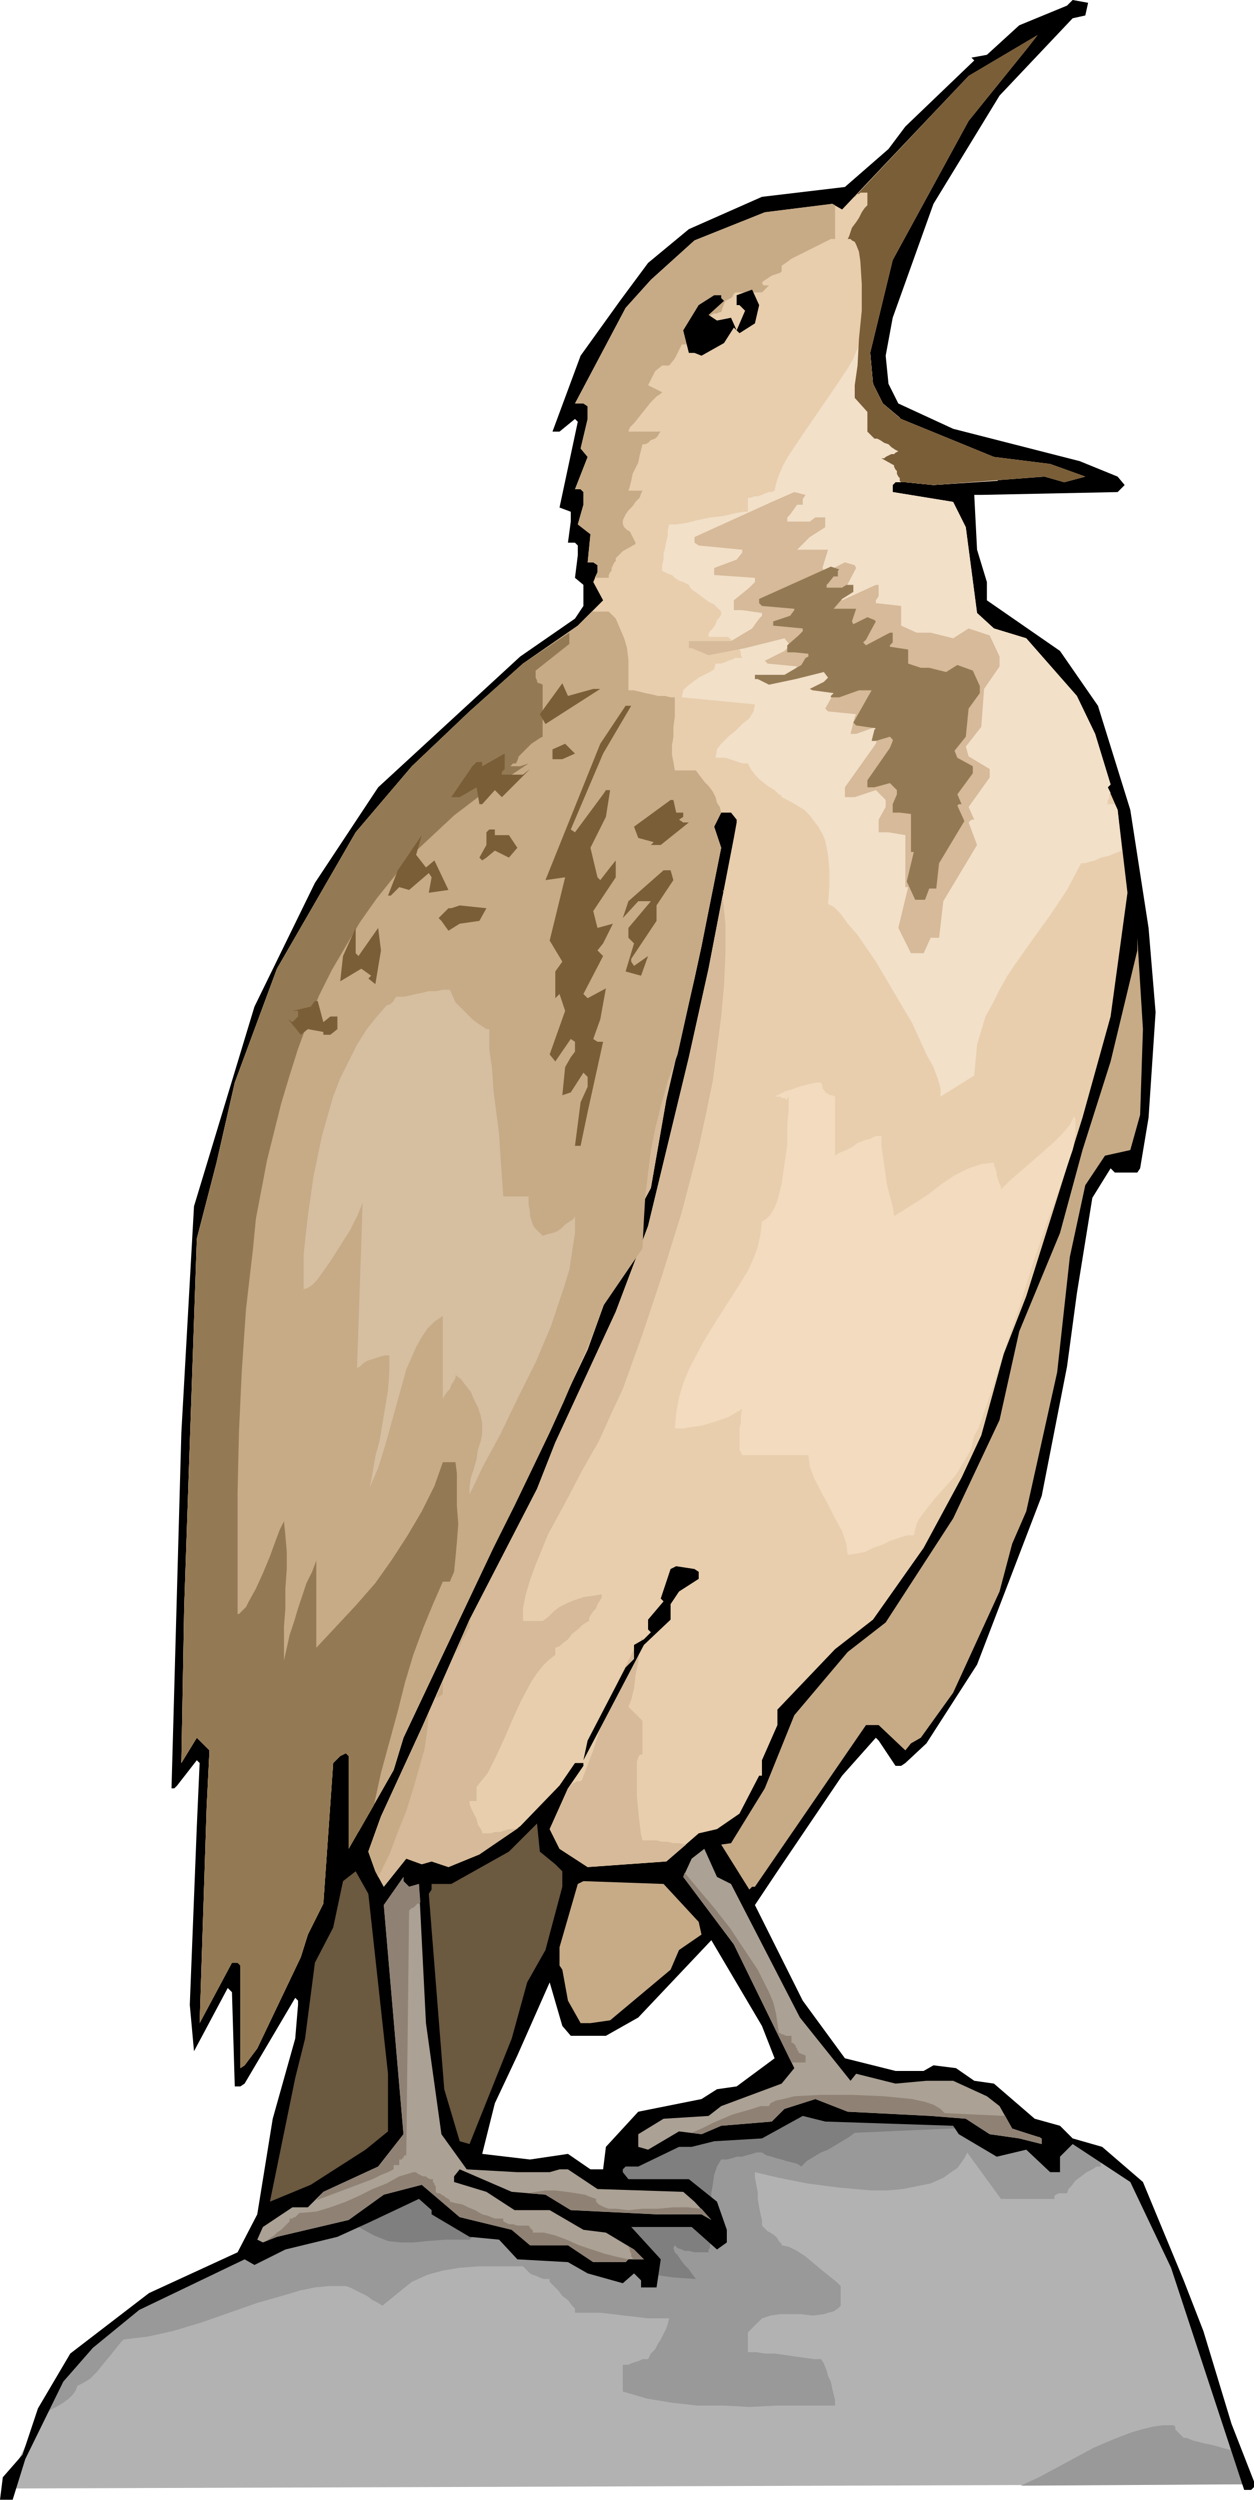 <svg xmlns="http://www.w3.org/2000/svg" width="2.973in" height="5.924in" fill-rule="evenodd" stroke-linecap="round" preserveAspectRatio="none" viewBox="0 0 892 1778"><style>.pen1{stroke:none}.brush4{fill:#000}.brush6{fill:#d6ba99}.brush8{fill:#c7ab87}.brush9{fill:#947a54}.brush10{fill:#7a5e38}.brush11{fill:#6b5940}.brush12{fill:#aba194}</style><path d="m3 1770 31-62 14-28 24-19 38-26 47-26 33-14 73-29 73-11 71 2 26-7 12-21 80-24 99-14 67 7 66 24 23 9 26 21 19 40 24 57 21 71 14 47-881 3z" class="pen1" style="fill:#b2b2b2"/><path d="m29 1719 3-2 4-3 4-2 5-3 4-3 3-3 2-3 1-3 4-2 5-3 5-5 4-5 5-6 4-5 4-5 2-2 8-1 9-1 9-2 9-2 20-6 20-7 20-7 21-6 10-3 10-2 10-1h12l3 1 4 2 4 2 4 2 4 3 4 2 3 2 11-9 10-8 11-5 11-3 12-2 13-1h32l1 1 2 2 2 2 2 1 3 1 2 1 3 1h4v2l3 3 3 3 3 4 4 3 3 4 2 2v3h18l9 1 8 1 9 1 8 1h15l-1 4-1 3-2 4-2 4-2 3-2 4-3 3-2 4h-4l-2 1-3 1-3 1-2 1h-4v19l17 5 18 3 18 2h19l18 1 20-1h41v-4l-1-4-1-4-1-5-2-4-1-4-2-5-2-3h-5l-7-1-7-1-7-1-7-1h-7l-6-1h-6v-14l10-10 6-2 7-1h15l8 1 8-1 3-1 4-1 3-2 2-2v-14l-3-3-5-4-5-4-6-5-6-5-6-4-6-3-5-1v-1l-2-2-1-2-2-2-3-2-2-1-2-2-2-2v-4l-1-4-1-5-1-6v-5l-1-5-1-5v-4l17 4 20 4 23 3 23 2h11l11-1 10-2 10-2 9-4 7-5 3-2 3-4 2-3 2-4 24 33h38v-2l1-1 2-1h6l1-3 2-2 3-4 4-3 4-3 4-2 3-2h3v-8l-3-2-23-9-66-24-67-7-99 14-80 24-12 21-26 7-71-2-73 11-73 29-33 14-47 26-38 26-24 19-14 28-5 11zm848 24-4-1-4-1-3-1-4-1-5-1-4-1-4-1-5-2h-2l-1-1-2-2-1-1-2-2v-2l-1-1h-8l-7 1-8 2-7 2-13 5-14 6-13 7-13 7-13 7-13 6 158-1-7-24z" class="pen1" style="fill:#999"/><path d="m242 1575 13 9 11 6 10 4 9 1h9l10-1 13-1h17l3-3 6-2 7-3 8-2 9-2 7-1h4l3 1 3 1 2 1v5l10 7 12 6 13 6 14 5 15 4 15 2 15 2 15 1-3-4-2-3-3-3-3-4-2-3-2-2-1-3 1-2 2 2 3 1 2 1h3l4 1h10v-2l1-1v-2l1-2 1-2 1-2 1-1v-2l-2-7-1-7v-14l1-6 1-7 2-6 3-5h4l4-1 3-1h4l3-1 4-1 3-1h4l3 2 4 1 3 1 4 1 3 1 4 1 4 1 3 2 4-4 5-3 5-3 5-2 5-3 5-3 5-3 4-3 113-5-4-4v-1l-26-9-67-7-99 14-80 24-12 21-26 7-71-2-73 11-21 9zm-18 7h1v1l2-3-3 2z" class="pen1" style="fill:#7f7f7f"/><path d="m772 11-9 2-52 55-47 77-29 81-5 27 2 20 7 14 39 18 90 23 27 11 5 6-5 5-97 2h-5l2 39 7 23v13l52 36 27 39 23 74 13 84 5 60-5 75-6 36-2 3h-16l-3-3-13 21-11 68-7 52-18 92-46 120-36 56-15 14-3 2h-4l-12-18-2-2-24 27-46 68-16 24 34 68 30 41 36 9h20l7-4 16 2 13 9 14 2 29 25 18 5 9 9 21 6 29 25 29 70 14 36 20 66 16 41v4l-2 2h-5l-52-158-29-61-41-27-9 9v11h-7l-17-16-21 5-27-16-4-6-91-3-16-4-29 16-34 2-16 4h-9l-29 14h-9l-2 2v2l4 5h43l20 16 7 20v9l-7 5-18-16h-43l21 23-3 20h-11v-5l-5-5-8 7-25-7-14-8-36-2-13-14-21-2-27-16v-3l-9-8-36 17-22 10-37 9-22 11-7-4-75 36-33 27-21 24-27 55-9 29H0l2-16 14-16 11-33 23-39 56-43 63-29 14-27 11-68 16-57 2-24v-3l-2-2-36 61-3 2h-4l-2-67-3-3-24 45-3-33 5-127 2-45-2-2-14 18-2 2h-2l7-253 9-161 43-142 43-88 45-68 101-93 39-27 6-9v-15l-6-5 2-16v-7l-2-2h-5l2-15v-7l-8-3 13-61-2-2-11 9h-5l20-54 28-39 20-27 29-24 52-23 59-7 31-27 12-16 49-47-2-2 11-2 23-21 34-14 4-4 11 2-2 9zM551 1464l-27 20-14 2-11 7-45 9-23 25-2 16h-9l-16-11-27 4-34-4 9-36 16-34 23-52 9 31 6 7h25l23-13 52-55 36 61 9 23z" class="pen1 brush4"/><path d="m689 86-54 99-16 66 2 22 7 14 13 11 66 27 40 5 25 9-15 4-14-4-79 6-20-2h-7l-2 2v5l43 7 9 18 8 61 12 11 23 7 36 41 13 27 11 36-2 2 7 16 7 59-12 88-20 72-40 127-16 41-16 58-14 30-27 50-36 51-27 21-41 43v11l-11 25v11h-2l-14 27-16 11-13 3-23 20-56 4-20-13-7-14 13-29 11-16v-2h-6l-11 16-28 29-29 20-22 9-12-4-7 2-11-4-16 20-6-11-5-14 9-25 29-63 34-77 48-93 13-33 43-93 23-61 29-120 14-63 18-93 2-11v-2l-4-5h-7l-5 10 5 15-14 70-5 23-20 86-11 63-7 13 2 3-22 49-18 50-54 113-77 163-7 23-32 56v-66l-2-2-4 2-5 5-7 100-11 22-5 16-31 65-9 12-3 2v-73l-2-2h-4l-23 43 5-154 2-40-9-9-11 18 2-111 9-262 14-54 13-57 30-81 56-97 40-47 41-39 38-34 39-27 18-18-7-13 3-7v-5l-3-2h-4l2-20-9-7 4-14v-9l-2-2h-4l9-23-5-6 5-21v-9l-3-2h-6l36-68 18-20 31-28 50-20 48-6 7 4 90-95 49-29-7 9-42 52z" class="pen1" style="fill:#e8cead"/><path d="m514 637 2 20v22l-1 22-2 22-3 23-3 23-5 24-5 23-12 46-14 45-14 42-14 39-8 17-9 20-12 21-12 23-12 22-9 22-4 11-3 10-2 10v9h14l4-3 4-4 4-3 6-3 5-2 6-2 7-1 6-1v2l-1 2-2 3-1 3-2 2-2 3-1 2v2l-2 1-3 2-3 3-4 3-3 4-4 3-2 2-3 1v5l-5 4-4 4-4 5-4 6-7 13-6 13-6 14-6 13-3 6-3 6-4 5-4 5v10h-5v2l1 3 2 4 2 4 1 4 2 3 1 2v1h6l3-1h4l3-1 3-1h4l3-1-28 19-22 9-12-4-7 2-11-4-16 20-6-11-5-14 9-25 29-63 34-77 48-93 13-33 43-93 23-61 29-120 14-63 10-52zm-114 644 4-9 2-2 1-1 1-1h1l1-1h3l1-1 3-8 5-13 5-16 7-17 6-17 7-14 3-6 2-4 3-3 2-1v-2l-1 1v1l-1 6-1 9-2 10-1 9-2 8-2 5 10 10v24h-2l-1 2-1 3v24l1 11 1 9 1 8 1 4h10l4 1h4l4 1h4l5 1-14 12-56 4-20-13-7-14 9-20zm-145 22 6-24 7-27 6-27 7-26 6-24 5-22 5-17 4-11 12-29 10-28 10-28 10-29 17-56 17-56 9-28 9-28 10-27 11-28 12-27 13-27 14-27 16-27 1-1v-2l1-2 1-2 1-3v-2l1-2h1l2-1 2-2 1-2 1-2 1-3 1-2v-2l10-5v-4h2l1-1h1v-4h1l1-1h4l1-1-7 37-5 23-20 86-11 63-7 13 2 3-22 49-18 50-54 113-77 163-7 23-25 44zm259-669h2v-1h-1l-1 1z" class="pen1 brush6"/><path d="m613 236-1 6-2 6-3 7-4 7-10 15-11 16-11 16-10 15-4 7-3 7-2 6-1 5-2 1h-2l-3 1-2 1-3 1h-2l-3 1h-2v10h-3l-6 1-8 2-9 1-10 2-8 2-7 1h-5l-1 4v4l-1 4-1 5-1 4v4l-1 4v4l2 1 2 1 3 1 2 2 3 2 3 1 2 1 2 1 1 2 2 2 3 2 4 3 4 3 4 2 3 3 2 2v2l-1 2-2 2-1 3-2 3-2 2-1 2v2h14l2 2 2 2 1 2 2 2 1 1 1 2v2l1 2h-5l-2 1-3 1-2 1-3 1h-4l-1 4-3 2-4 2-4 2-4 3-4 3-3 3-1 5 52 5-1 5-3 5-5 4-5 5-5 4-5 5-3 4-1 6h7l3 1 3 1 3 1 3 1h4l2 4 3 4 4 4 5 4 5 3 3 3 2 1v1l6 3 5 3 5 3 4 4 3 4 3 4 3 5 2 5 2 10 1 11v11l-1 13 4 2 5 5 5 7 7 8 13 19 13 22 13 22 10 22 5 9 3 8 2 7v6l24-15 1-11 1-11 3-10 3-10 5-9 5-10 5-9 6-9 12-17 13-18 12-18 10-19h3l3-1 4-1 4-2 5-1 5-2 5-2-3-29-2-4h-1 3-13 5l1-1v-2l1-1v-3l1-1-2-4 2-2-11-36-13-27-36-41-23-7-12-11-8-61-9-18-43-7v-5l2-2h7l20 2 46-3-7-6-7-5-8-4-8-4-8-3-9-2-8-1-9-1v-1l-1-1v-2l-1-3-1-2-1-3-1-4-1-3-12-10-7-14-2-22v-3l-1-2-1-2-1-2-1-2-1-1v-1l-1-1v-1z" class="pen1" style="fill:#f2e0c9"/><path d="M594 146v24h-3l-4 2-6 3-6 3-6 3-6 3-4 3-3 2v4l-1 1-3 1-3 1-3 2-3 2-1 1 1 2h4l-5 5h-19l-1 1-1 2-1 1-2 1-2 1-1 2-1 3-1 3h-1l-2 1h-2l-2 1-1 1-2 1h-2l-2 1v4l-1 2-1 3-1 3-1 2v4h-10l-5 10-4 5h-5l-5 4-5 10 10 5-1 1-3 2-4 4-4 5-4 5-4 5-3 3-1 3h24-1l-1 1-1 2-2 2-3 1-2 2-2 1h-2l-1 4-1 4-1 5-2 4-2 4-1 5-1 4-1 3h10l-1 2-1 3-3 3-2 3-3 3-2 3-2 4v3l1 2 2 2 2 1 1 2 1 2 1 2 1 2v1l-9 5-5 5v2l-1 1-1 2-1 2v2l-1 1-1 2v2h-10l2-4v-5l-3-2h-4l2-20-9-7 4-14v-9l-2-2h-4l9-23-5-6 5-21v-9l-3-2h-6l36-68 18-20 31-28 50-20 48-6 2 1zM421 435h12l5 5 3 7 3 7 2 7 1 8v22h4l4 1 4 1 5 1 4 1h5l4 1h3v14l-1 7v7l-1 6v7l1 5 1 6h15l3 4 3 4 3 3 3 4 2 4 1 4 2 3 1 4-5 10 5 15-14 70-5 23-12 54-7 19-5 18-4 16-3 15-2 16-2 17-1 17-1 20-28 41-5 14-6 15-8 18-9 21-10 22-12 25-13 27-15 30-64 135-7 23-32 56v-66l-2-2-4 2-5 5-7 100-11 22-5 16-31 65-9 12-3 2v-73l-2-2h-4l-23 43 5-154 2-40-9-9-11 18 2-111 9-262 14-54 13-57 30-81 56-97 40-47 41-39 38-34 39-27 10-10zm-86 717-1 1v5l-1 1-1 2-1 2-2 3-1 3-2 4-2 3 10-24h1zm-20 44v9l-5 3 5-12zm-10 22-1 12-2 14-4 14-4 14-5 16-6 15-6 16-8 16-2-4-5-14 9-25 29-63 5-11z" class="pen1 brush8"/><path d="m376 543-18 12-18 12-17 13-15 14-15 14-13 16-12 15-12 17-10 17-10 17-9 18-8 19-7 19-6 19-6 20-5 20-5 20-4 21-4 21-2 21-5 43-3 44-2 43-1 44v86h1l2-2 3-3 2-4 5-9 5-11 5-12 4-11 3-8 3-6 1 10 1 12v12l-1 14v14l-1 13v24l2-9 2-9 3-9 3-10 3-9 3-9 4-8 3-8v62l14-15 14-15 14-16 12-17 11-17 10-17 9-18 6-17h9l1 8v23l1 13-1 13-1 11-1 10-3 7h-5l-7 16-7 17-7 19-6 20-5 20-6 22-6 22-5 23-18 31v-66l-2-2-4 2-5 5-7 100-11 22-5 16-31 65-9 12-3 2v-73l-2-2h-4l-23 43 5-154 2-40-9-9-11 18 2-111 9-262 14-54 13-57 30-81 56-97 40-47 41-39 38-34 33-22v8l-24 19v5l1 2v1l1 1h1l2 1v37l-2 1-3 2-3 2-3 3-3 3-3 3-1 3-1 2h-2l-1 1-1 1h7l6-2z" class="pen1 brush9"/><path d="m537 230-11 7-4-4-7 11-16 9-5-2h-4l-4-16 11-18 11-7h5v2l2 2-11 10 6 4 10-2 4 9 6-14-4-4h-2v-7l11-4 5 11-3 13z" class="pen1 brush4"/><path d="M571 355v4h-4l-5 7-2 2v3h16l4-3h7v7l-11 7-9 9h22l-4 13 2 3 14-7 7 2 1 2-10 19-3 1 3 3 24-11h2v8l-2 3v2l18 2v14l11 5h10l16 4 11-7 15 5 7 15v7l-11 16-2 27-11 14 2 7 15 9v6l-15 21 4 9h-2l-2 2 6 16-24 40-3 26h-6l-5 11h-9l-9-18 7-29h-2v-37l-12-2h-7v-9l5-9v-5l-7-7-15 5h-7v-7l22-31 2-7v-2l-2-3-14 5h-4l3-12 1-2-20-2-2-2 18-32h-13l-19 7h-8v-2l2-3-21-2-2-2 14-7 4-4-4-5-28 7-26 5-12-5h-2v-5h30l15-9 5-7 2-2v-2l-14-2h-6v-7l11-9 4-4v-3l-29-2v-5l16-6 4-5v-2l-31-3-3-2v-4l55-25 16-7 8 2-2 3z" class="pen1 brush6"/><path d="M596 406v4h-3l-4 5-1 1v2h11l3-2h5v5l-8 5-6 7h16l-3 9 1 2 10-5 5 2 1 1-7 13-2 2 2 2 17-9h2v7l-2 2v1l13 2v10l9 3h6l12 3 8-5 11 4 5 11v5l-8 11-2 20-8 10 2 5 11 6v5l-11 15 3 7h-2l-1 1 5 11-18 30-2 18h-5l-3 8h-7l-6-13 5-21h-2v-27l-8-1h-5v-6l3-7v-3l-5-5-11 3h-5v-5l16-23 2-5v-1l-2-2-10 3h-3l2-8 1-1-14-2-2-2 13-23h-9l-14 5h-6v-1l2-2-15-2-2-1 10-5 3-3-3-4-20 5-19 4-8-4h-2v-3h21l12-7 3-5 2-1v-2l-10-1h-5v-5l8-7 3-3v-2l-21-2v-3l12-4 3-4v-1l-23-2-2-2v-3l40-18 11-5 6 2-1 1z" class="pen1 brush9"/><path d="M422 490h5l-39 25-4-7 16-22 4 9 18-5zm7 46-23 54 3 2 20-27 2-3h3l-3 19-11 22 5 21 2 2 7-9 4-5v12l-16 24 3 12 11-3-7 14-4 5 4 4-14 27 3 3 13-7-4 22-5 14 3 2h4l-11 50-5 24h-4l4-31 5-11v-7l-3-3-9 14-6 2 2-20 4-7 3-4v-7l-3-2-11 16-4-5 11-31-4-12-3 3v-19l5-7-9-15 11-45-14 2 39-97 18-27h4l-20 34zm-29 4h-7v-7l9-4 7 7-9 4zm-43 9v2h15l5-4-20 20-5-5-9 10h-2l-2-12-12 7h-6l15-22 3-3h4v3l16-9v11l-2 2zm124 29h5v3l-3 2 3 2h4l-20 16h-7l2-2-11-3-3-8 26-19h2l2 9zm-129 16h10l6 9-6 7-10-5-6 5-3 2-2-2 5-9v-9l2-2h4v4zm-49 23 6-5 10 21-14 2 2-11-2-3-14 12-7-2-6 6h-2l7-18 17-25-4 14 7 9zm176 9-12 18v11l-18 27v2l2 3 10-7-5 14-11-3 6-20-2-2-2-2v-7l16-19h-9l-11 12 4-12 25-22h5l2 7zm-138 29-14 2-8 5-5-7-2-2 7-7h2l6-2 19 2-5 9zm-86 25 14-20 2 16-4 24-5-4 2-2-7-5-15 9 2-18 9-20v18l2 2z" class="pen1 brush10"/><path d="m811 793-7 25-18 4-14 21-11 51-9 82-22 99-10 23-9 34-33 72-23 32-7 4-4 5-19-18h-9l-79 115h-2l-2 2-20-32 7-1 24-39 21-52 38-45 27-21 48-74 33-70 14-63 29-70 16-59 20-63 19-79v-9l4 65-2 61z" class="pen1 brush8"/><path d="m230 727 5-4h5v9l-5 4h-5v-2l-11-2-5 4-9-11 3 2 4-4v-4h-4l13-3 3-4h2l4 15z" class="pen1 brush10"/><path d="M497 1118v5l-14 9-6 9v11l-19 18-43 82 3-14 27-52 6-6v-10l7-4 5-5-2-2v-7l11-13-2-2 7-21 4-2 13 2 3 2z" class="pen1 brush4"/><path d="m395 1326 5 5v11l-12 45-13 23-11 40-30 75-7-2-11-37-11-139 2-3v-4h14l41-23 20-20 2 20 11 9z" class="pen1 brush11"/><path d="m520 1340 49 95 36 45 4-5 28 7 22-2h19l24 11 9 7 9 16 21 7v4l-16-4-21-3-17-11-25-2-59-3-23-9-22 7-9 9-36 3-14 6-16-2-22 13-7-2v-9l18-11 32-2 9-7 43-16 9-11-43-88-36-48 6-13 9-7 9 20 10 5z" class="pen1 brush12"/><path d="M276 1475v41l-16 13-39 25-29 12 18-88 7-28 7-54 13-25 7-33 9-7 9 16 14 128z" class="pen1 brush11"/><path d="m291 1342 7-2 5 99 11 79 18 25 36 2h23l7-2h6l21 14 61 2 8 7 12 13-7-4h-32l-61-3-18-11-24-2-37-16-4 5v4l23 7 20 13h25l24 14 16 2 20 12 7 7h-11l-2 2h-23l-18-12h-27l-13-11-37-9-27-23-27 7-25 18-51 12-10 4-4-2 4-9 21-14h11l11-11 39-18 18-23-14-163 14-20v3l4 4z" class="pen1 brush12"/><path d="m497 1367 2 9-16 11-6 14-43 36-14 2h-7l-9-16-4-22-2-3v-13l13-45 4-2 57 2 25 27z" class="pen1 brush8"/><path d="m277 713-8 9-8 10-7 11-6 12-6 12-5 13-4 14-4 14-6 29-4 28-3 27v25l3-1 3-2 3-3 3-4 7-10 7-11 7-11 5-10 3-7 1-3-4 118 2-1 2-2 3-2 3-1 3-1 3-1 4-1h3v12l-1 13-2 12-2 12-2 12-3 11-2 12-2 10 6-14 5-16 5-18 5-18 5-18 7-16 4-7 4-6 5-5 6-4v61-2l1-2 2-3 2-2 1-3 2-3 1-2v-2l4 3 3 4 4 5 2 5 3 6 2 6 1 5v8l-1 5-2 6-1 7-2 7-2 6-1 7v5l10-21 12-22 12-25 13-26 11-26 9-27 4-13 2-13 2-13v-12l-1 2-3 2-3 2-3 3-3 2-3 1-4 1-3 1-3-3-3-3-1-2-1-3-1-3v-3l-1-5v-6h-18l-1-14-1-14-1-16-2-16-2-15-1-16-2-14v-14h-2l-3-2-3-2-4-3-3-3-4-4-2-2-3-3-4-9h-5l-5 1h-5l-4 1-5 1-4 1-5 1h-5l-1 1-1 2-2 2-2 1h-2 1l2-2z" class="pen1" style="fill:#d6bfa0"/><path d="M608 140v-1h1l1-1h1l1-1h5v9l-2 2-2 3-2 4-2 3-3 4-1 3-1 3-1 2h2l1 1 2 1 1 2 2 5 1 7 1 16v19l-2 20-1 19-2 14v9l9 10v14l5 5h2l2 1 3 2 3 1 2 2 3 2 2 1h2-2l-2 1-1 1h-2l-2 1-2 1-1 1h-2l9 5v1l1 2 1 1v2l1 2 1 1v2l1 1h3l20 2 79-6 14 4 15-4-25-9-40-5-66-27-13-11-7-14-2-22 16-66 54-99 42-52 7-9-49 29-81 86z" class="pen1 brush10"/><path d="M561 780v9l-1 11v14l-2 14-2 14-3 12-2 5-3 5-3 3-3 2-1 9-2 9-3 8-4 9-10 16-11 17-11 18-10 19-4 10-3 10-2 11-1 11h6l6-1 7-1 7-2 6-2 6-2 5-3 5-3-1 5v5l-1 4v15l2 4h47l1 8 3 8 5 10 5 9 5 10 5 9 3 9 1 8 6-1 6-1 6-3 6-2 6-3 6-2 6-2h5l1-4 1-4 2-4 3-4 7-9 8-9 8-9 6-10 3-5 2-4 1-5 1-4 3-5 5-14 7-21 8-25 10-29 9-29 10-29 9-25 9-26 1-4v-4l1-3v-11l-1-2-3 6-5 6-7 7-8 7-8 7-8 7-7 6-6 6v-2l-1-2-1-3-1-3v-2l-1-3-1-2v-2l-9 1-9 3-10 5-9 6-9 7-9 6-8 5-8 5-1-7-2-7-2-8-1-7-1-7-1-7-1-7v-7h-4l-4 2-4 1-5 2-4 3-4 2-5 2-3 2v-42l-2-1h-2l-1-1-2-1-1-2-1-1v-2l-1-2h-3l-5 1-4 1-4 1-5 2-4 1-4 2-4 2h4l1 1h2l1 1h1v-1l1-1z" class="pen1" style="fill:#f2dbbf"/><path d="m487 1332 10 12 11 13 11 14 10 15 10 15 8 16 3 7 2 8 1 7 1 7h1l1 1h1l2 1h4v5h1l1 1 1 1v1l1 1v1l1 1v1l5 2v5h2-12l-41-84-36-48 1-3zm5 185 7-3 8-4 7-3 7-3 7-2 7-2 6-2h6l1-2 4-2 5-1 8-2 19-1h22l23 1 20 2 9 2 6 2 5 3 3 3 43 2 5 9 19 6h1v1h1v4l-16-4-21-3-17-11-25-2-59-3-23-9-22 7-9 9-36 3-14 6-7-1zm-193-164-1 1h-1l-1 1-1 1-1 1h-1l-1 1-1 1-2 174h-1l-1 1v1h-1v1h-2v4h-4v3l-4 2-5 2-6 3-8 3-8 3-8 3-8 3-8 3 5-6 39-18 18-23-14-163 14-20v3l4 4 7-2 1 13zm-110 241 3-2 3-2 2-2 3-2 2-2 2-2 2-2v-2h2l1-1h1l1-1 1-1 1-1h1l11-1 10-3 11-4 9-4 10-5 10-4 9-5 10-3h2l1 1 2 1 2 1h2l1 1 2 1h2v2l1 1v1l1 1v4l1 1h2l1 1 2 1 1 1 2 1 1 1v1l4 1 5 1 4 2 5 2 5 3 4 1 5 2h6v2l2 1 2 1h3l3 1h8l1 1v1h1v1h1v2h8l8 2 8 3 9 4 9 3 9 3 8 2 9 2-2 2h-23l-18-12h-27l-13-11-37-9-27-23-27 7-25 18-51 12-8 3zm261 13v-1l-1-1v-2l-1-2v-1l-1-2-1-1 5 3 7 7h-8zm-75-47 6-1 7-1h7l8 1 7 1 6 1 5 2 3 1v2l2 2 4 2 3 1h5l9 1 10-1h11l11-1h10l10 1 7 8-7-4h-32l-61-3-18-11-13-1z" class="pen1" style="fill:#8f8275"/></svg>
